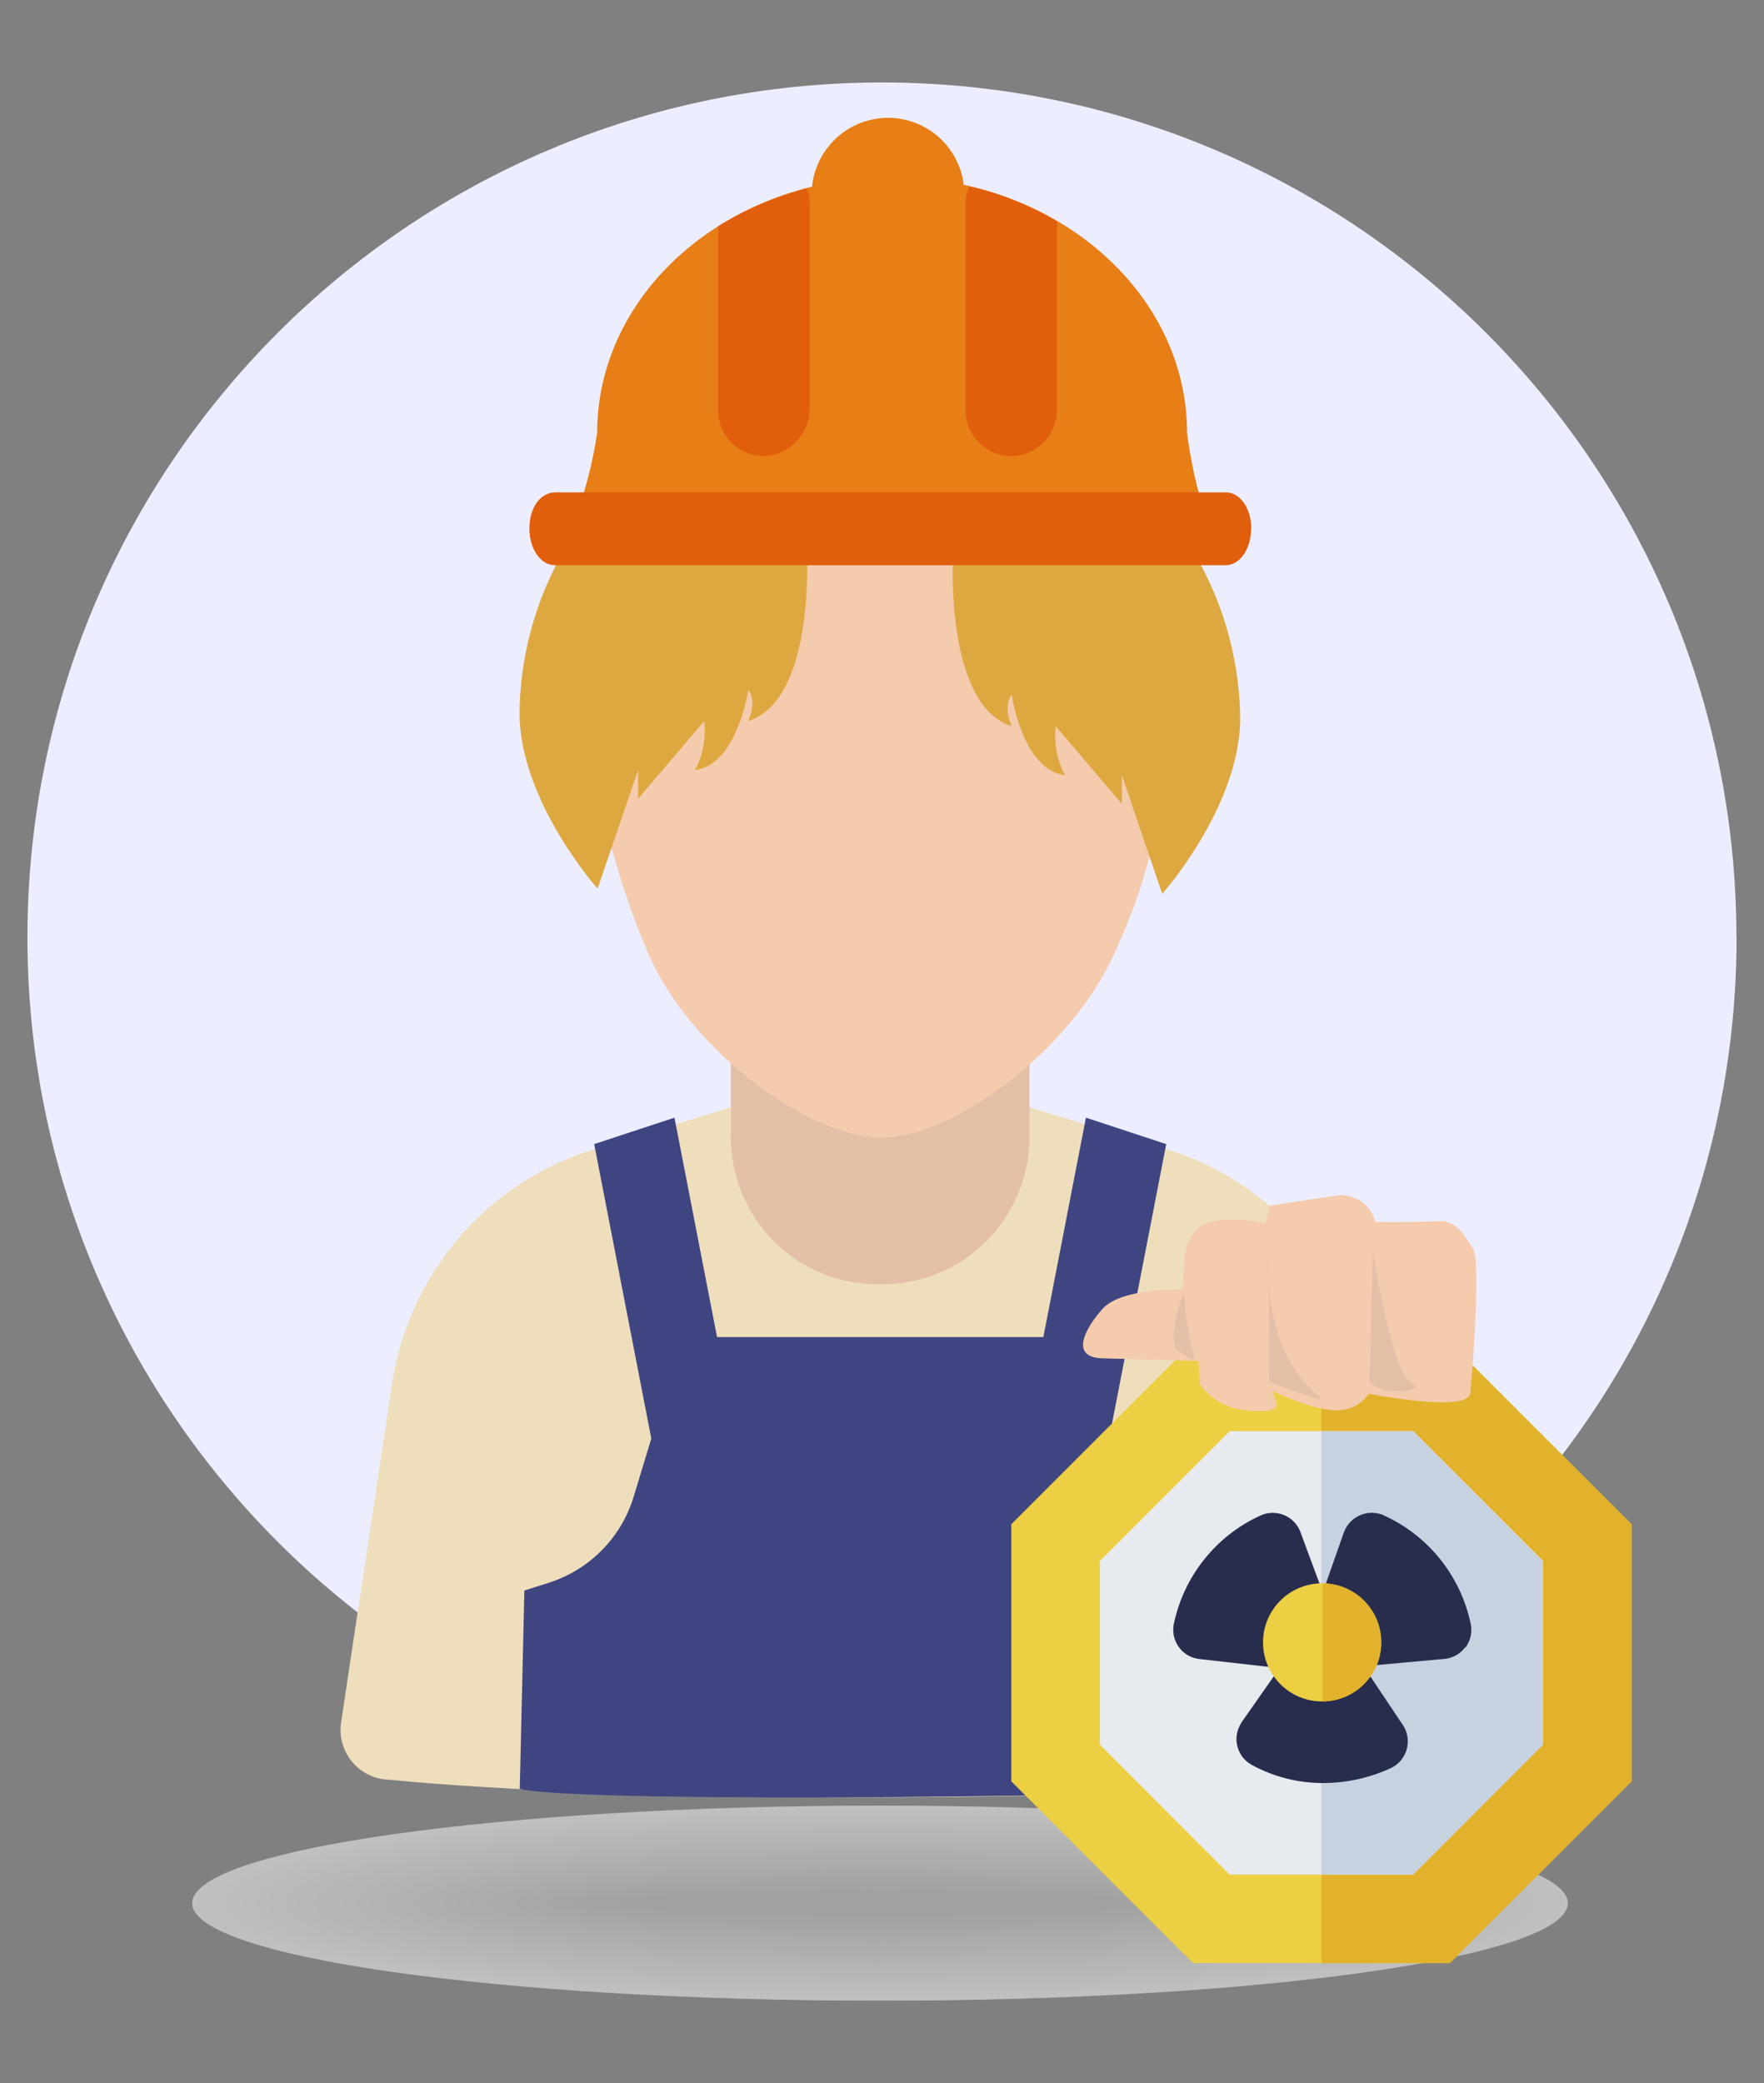 <svg xmlns="http://www.w3.org/2000/svg" xmlns:xlink="http://www.w3.org/1999/xlink" id="OBJECTS" viewBox="0 0 122.82 144.99"><rect x="0" y="0" width="122.82" height="144.99" fill="#808080" stroke="none"/><defs><style>.cls-1{fill:none;}.cls-2{clip-path:url(#clippath);}.cls-3{fill:#f3f3f3;}.cls-4{fill:#f6f6f6;}.cls-5{fill:#f7f7f7;}.cls-6{fill:#f2f2f2;}.cls-7{fill:#f9f9f9;}.cls-8{fill:#f8f8f8;}.cls-9{fill:#eee;}.cls-10{fill:#ebebeb;}.cls-11{fill:#eccf43;}.cls-12{fill:#f0f0f0;}.cls-13{fill:#eaeaea;}.cls-14,.cls-15{fill:#f5cbad;}.cls-16{fill:#e9e9e9;}.cls-17{fill:#e6e6e6;}.cls-18{fill:#eac1a5;}.cls-19{fill:#f4f4f4;}.cls-20{fill:#f5f5f5;}.cls-21{fill:#fcfcfc;}.cls-22{fill:#e7e7e7;}.cls-23{fill:#e7eaee;}.cls-24{fill:#e3e3e3;}.cls-25{fill:#e4bfa8;}.cls-26{fill:#ededed;}.cls-27{fill:#fff;}.cls-28{fill:#e8e8e8;}.cls-29{fill:#f1f1f1;}.cls-30{fill:#ececec;}.cls-31{fill:#fefefe;}.cls-32{fill:#fafafa;}.cls-33{fill:#fbfbfb;}.cls-34{fill:#e5e5e5;}.cls-35{fill:#e2e2e2;}.cls-36{fill:#eceeff;}.cls-37{fill:#efdebc;}.cls-38{fill:#efefef;}.cls-39{fill:#e4e4e4;}.cls-40{fill:#fdfdfd;}.cls-41{fill:#cecece;}.cls-42{fill:#cdcdcd;}.cls-43{fill:#d8d8d8;}.cls-44{fill:#ccc;}.cls-45{fill:#cacaca;}.cls-46{fill:#c9c9c9;}.cls-47{fill:#d0d0d0;}.cls-48{fill:#cfcfcf;}.cls-49{fill:#c7c7c7;}.cls-50{fill:#c7d2e1;}.cls-51{fill:#dedede;}.cls-52{fill:#dea841;}.cls-53{fill:#ddd;}.cls-54{fill:#cbcbcb;}.cls-55{fill:#d2d2d2;}.cls-56{fill:#d1d1d1;}.cls-57{fill:#c4c4c4;}.cls-58{fill:#d6d6d6;}.cls-59{fill:#dcdcdc;}.cls-60{fill:#dbdbdb;}.cls-61{fill:#d3d3d3;}.cls-62{fill:#dadada;}.cls-63{fill:#d4d4d4;}.cls-64{fill:#d9d9d9;}.cls-65{fill:#e0e0e0;}.cls-66{fill:#d7d7d7;}.cls-67{fill:#c5c5c5;}.cls-68{fill:#c6c6c6;}.cls-69{fill:#e1e1e1;}.cls-70{fill:#e2b22d;}.cls-71{fill:#c8c8c8;}.cls-72{fill:#d5d5d5;}.cls-73{fill:#dfdfdf;}.cls-74{fill:#3e4581;}.cls-75{fill:#282d4e;}.cls-76{clip-path:url(#clippath-1);}.cls-77{clip-path:url(#clippath-4);}.cls-78{clip-path:url(#clippath-3);}.cls-79{clip-path:url(#clippath-2);}.cls-80{clip-path:url(#clippath-7);}.cls-81{clip-path:url(#clippath-8);}.cls-82{clip-path:url(#clippath-6);}.cls-83{clip-path:url(#clippath-5);}.cls-84{clip-path:url(#clippath-9);}.cls-85{clip-path:url(#clippath-60);}.cls-86{clip-path:url(#clippath-69);}.cls-87{clip-path:url(#clippath-20);}.cls-88{clip-path:url(#clippath-21);}.cls-89{clip-path:url(#clippath-24);}.cls-90{clip-path:url(#clippath-23);}.cls-91{clip-path:url(#clippath-22);}.cls-92{clip-path:url(#clippath-25);}.cls-93{clip-path:url(#clippath-44);}.cls-94{clip-path:url(#clippath-45);}.cls-95{clip-path:url(#clippath-40);}.cls-96{clip-path:url(#clippath-42);}.cls-97{clip-path:url(#clippath-41);}.cls-98{clip-path:url(#clippath-47);}.cls-99{clip-path:url(#clippath-43);}.cls-100{clip-path:url(#clippath-46);}.cls-101{clip-path:url(#clippath-48);}.cls-102{clip-path:url(#clippath-49);}.cls-103{clip-path:url(#clippath-84);}.cls-104{clip-path:url(#clippath-88);}.cls-105{clip-path:url(#clippath-86);}.cls-106{clip-path:url(#clippath-81);}.cls-107{clip-path:url(#clippath-83);}.cls-108{clip-path:url(#clippath-85);}.cls-109{clip-path:url(#clippath-80);}.cls-110{clip-path:url(#clippath-87);}.cls-111{clip-path:url(#clippath-82);}.cls-112{clip-path:url(#clippath-98);}.cls-113{clip-path:url(#clippath-89);}.cls-114{clip-path:url(#clippath-27);}.cls-115{clip-path:url(#clippath-28);}.cls-116{clip-path:url(#clippath-26);}.cls-117{clip-path:url(#clippath-29);}.cls-118{clip-path:url(#clippath-34);}.cls-119{clip-path:url(#clippath-35);}.cls-120{clip-path:url(#clippath-36);}.cls-121{clip-path:url(#clippath-37);}.cls-122{clip-path:url(#clippath-39);}.cls-123{clip-path:url(#clippath-33);}.cls-124{clip-path:url(#clippath-32);}.cls-125{clip-path:url(#clippath-30);}.cls-126{clip-path:url(#clippath-38);}.cls-127{clip-path:url(#clippath-31);}.cls-128{clip-path:url(#clippath-95);}.cls-129{clip-path:url(#clippath-99);}.cls-130{clip-path:url(#clippath-93);}.cls-131{clip-path:url(#clippath-94);}.cls-132{clip-path:url(#clippath-91);}.cls-133{clip-path:url(#clippath-96);}.cls-134{clip-path:url(#clippath-90);}.cls-135{clip-path:url(#clippath-92);}.cls-136{clip-path:url(#clippath-97);}.cls-137{clip-path:url(#clippath-53);}.cls-138{clip-path:url(#clippath-54);}.cls-139{clip-path:url(#clippath-50);}.cls-140{clip-path:url(#clippath-51);}.cls-141{clip-path:url(#clippath-52);}.cls-142{clip-path:url(#clippath-55);}.cls-143{clip-path:url(#clippath-56);}.cls-144{clip-path:url(#clippath-57);}.cls-145{clip-path:url(#clippath-58);}.cls-146{clip-path:url(#clippath-79);}.cls-147{clip-path:url(#clippath-61);}.cls-148{clip-path:url(#clippath-64);}.cls-149{clip-path:url(#clippath-62);}.cls-150{clip-path:url(#clippath-68);}.cls-151{clip-path:url(#clippath-67);}.cls-152{clip-path:url(#clippath-73);}.cls-153{clip-path:url(#clippath-59);}.cls-154{clip-path:url(#clippath-65);}.cls-155{clip-path:url(#clippath-63);}.cls-156{clip-path:url(#clippath-66);}.cls-157{clip-path:url(#clippath-70);}.cls-158{clip-path:url(#clippath-75);}.cls-159{clip-path:url(#clippath-72);}.cls-160{clip-path:url(#clippath-78);}.cls-161{clip-path:url(#clippath-71);}.cls-162{clip-path:url(#clippath-77);}.cls-163{clip-path:url(#clippath-74);}.cls-164{clip-path:url(#clippath-76);}.cls-165{clip-path:url(#clippath-14);}.cls-166{clip-path:url(#clippath-13);}.cls-167{clip-path:url(#clippath-12);}.cls-168{clip-path:url(#clippath-10);}.cls-169{clip-path:url(#clippath-15);}.cls-170{clip-path:url(#clippath-17);}.cls-171{clip-path:url(#clippath-16);}.cls-172{clip-path:url(#clippath-19);}.cls-173{clip-path:url(#clippath-11);}.cls-174{clip-path:url(#clippath-18);}.cls-175{opacity:.5;}.cls-176{fill:#e05e0c;}.cls-176,.cls-15,.cls-177{fill-rule:evenodd;}.cls-177{fill:#e77e16;}.cls-178{clip-path:url(#clippath-100);}.cls-179{clip-path:url(#clippath-102);}.cls-180{clip-path:url(#clippath-103);}.cls-181{clip-path:url(#clippath-104);}.cls-182{clip-path:url(#clippath-101);}</style><clipPath id="clippath"><rect class="cls-1" x="1.9" y="5.74" width="119.01" height="133.51"></rect></clipPath><clipPath id="clippath-1"><rect class="cls-1" x="1.9" y="5.74" width="119.01" height="133.51"></rect></clipPath><clipPath id="clippath-2"><rect class="cls-1" x="13.38" y="125.68" width="95.78" height="13.57"></rect></clipPath><clipPath id="clippath-3"><rect class="cls-1" x="13.38" y="125.68" width="95.78" height="13.57"></rect></clipPath><clipPath id="clippath-4"><rect class="cls-1" x="13.67" y="125.73" width="95.2" height="13.46"></rect></clipPath><clipPath id="clippath-5"><rect class="cls-1" x="13.96" y="125.79" width="94.61" height="13.35"></rect></clipPath><clipPath id="clippath-6"><rect class="cls-1" x="14.26" y="125.85" width="94.03" height="13.23"></rect></clipPath><clipPath id="clippath-7"><rect class="cls-1" x="14.55" y="125.91" width="93.44" height="13.11"></rect></clipPath><clipPath id="clippath-8"><rect class="cls-1" x="14.84" y="125.96" width="92.86" height="13"></rect></clipPath><clipPath id="clippath-9"><rect class="cls-1" x="15.13" y="126.02" width="92.27" height="12.88"></rect></clipPath><clipPath id="clippath-10"><rect class="cls-1" x="15.43" y="126.08" width="91.69" height="12.77"></rect></clipPath><clipPath id="clippath-11"><rect class="cls-1" x="15.72" y="126.14" width="91.1" height="12.65"></rect></clipPath><clipPath id="clippath-12"><rect class="cls-1" x="16.01" y="126.19" width="90.52" height="12.54"></rect></clipPath><clipPath id="clippath-13"><rect class="cls-1" x="16.3" y="126.25" width="89.93" height="12.42"></rect></clipPath><clipPath id="clippath-14"><rect class="cls-1" x="16.6" y="126.31" width="89.35" height="12.31"></rect></clipPath><clipPath id="clippath-15"><rect class="cls-1" x="16.89" y="126.37" width="88.76" height="12.19"></rect></clipPath><clipPath id="clippath-16"><rect class="cls-1" x="17.18" y="126.42" width="88.18" height="12.08"></rect></clipPath><clipPath id="clippath-17"><rect class="cls-1" x="17.47" y="126.48" width="87.59" height="11.96"></rect></clipPath><clipPath id="clippath-18"><rect class="cls-1" x="17.77" y="126.54" width="87.01" height="11.85"></rect></clipPath><clipPath id="clippath-19"><rect class="cls-1" x="18.06" y="126.6" width="86.42" height="11.73"></rect></clipPath><clipPath id="clippath-20"><rect class="cls-1" x="18.35" y="126.65" width="85.84" height="11.62"></rect></clipPath><clipPath id="clippath-21"><rect class="cls-1" x="18.64" y="126.71" width="85.25" height="11.5"></rect></clipPath><clipPath id="clippath-22"><rect class="cls-1" x="18.94" y="126.77" width="84.67" height="11.39"></rect></clipPath><clipPath id="clippath-23"><rect class="cls-1" x="19.23" y="126.83" width="84.08" height="11.27"></rect></clipPath><clipPath id="clippath-24"><rect class="cls-1" x="19.52" y="126.88" width="83.5" height="11.16"></rect></clipPath><clipPath id="clippath-25"><rect class="cls-1" x="19.81" y="126.94" width="82.91" height="11.04"></rect></clipPath><clipPath id="clippath-26"><rect class="cls-1" x="20.11" y="127" width="82.33" height="10.93"></rect></clipPath><clipPath id="clippath-27"><rect class="cls-1" x="20.4" y="127.06" width="81.74" height="10.81"></rect></clipPath><clipPath id="clippath-28"><rect class="cls-1" x="20.69" y="127.11" width="81.15" height="10.7"></rect></clipPath><clipPath id="clippath-29"><rect class="cls-1" x="20.98" y="127.17" width="80.57" height="10.58"></rect></clipPath><clipPath id="clippath-30"><rect class="cls-1" x="21.28" y="127.23" width="79.99" height="10.47"></rect></clipPath><clipPath id="clippath-31"><rect class="cls-1" x="21.57" y="127.29" width="79.4" height="10.35"></rect></clipPath><clipPath id="clippath-32"><rect class="cls-1" x="21.86" y="127.34" width="78.81" height="10.24"></rect></clipPath><clipPath id="clippath-33"><rect class="cls-1" x="22.15" y="127.4" width="78.23" height="10.12"></rect></clipPath><clipPath id="clippath-34"><rect class="cls-1" x="22.45" y="127.46" width="77.64" height="10.01"></rect></clipPath><clipPath id="clippath-35"><rect class="cls-1" x="22.74" y="127.52" width="77.06" height="9.89"></rect></clipPath><clipPath id="clippath-36"><rect class="cls-1" x="23.03" y="127.57" width="76.47" height="9.78"></rect></clipPath><clipPath id="clippath-37"><rect class="cls-1" x="23.32" y="127.63" width="75.89" height="9.66"></rect></clipPath><clipPath id="clippath-38"><rect class="cls-1" x="23.62" y="127.69" width="75.3" height="9.55"></rect></clipPath><clipPath id="clippath-39"><rect class="cls-1" x="23.91" y="127.75" width="74.72" height="9.43"></rect></clipPath><clipPath id="clippath-40"><rect class="cls-1" x="24.2" y="127.8" width="74.13" height="9.32"></rect></clipPath><clipPath id="clippath-41"><rect class="cls-1" x="24.5" y="127.86" width="73.55" height="9.2"></rect></clipPath><clipPath id="clippath-42"><rect class="cls-1" x="24.79" y="127.92" width="72.96" height="9.09"></rect></clipPath><clipPath id="clippath-43"><rect class="cls-1" x="25.08" y="127.98" width="72.38" height="8.97"></rect></clipPath><clipPath id="clippath-44"><rect class="cls-1" x="25.37" y="128.04" width="71.79" height="8.85"></rect></clipPath><clipPath id="clippath-45"><rect class="cls-1" x="25.67" y="128.09" width="71.21" height="8.74"></rect></clipPath><clipPath id="clippath-46"><rect class="cls-1" x="25.96" y="128.15" width="70.62" height="8.62"></rect></clipPath><clipPath id="clippath-47"><rect class="cls-1" x="26.25" y="128.21" width="70.04" height="8.51"></rect></clipPath><clipPath id="clippath-48"><rect class="cls-1" x="26.54" y="128.27" width="69.45" height="8.4"></rect></clipPath><clipPath id="clippath-49"><rect class="cls-1" x="26.84" y="128.32" width="68.87" height="8.28"></rect></clipPath><clipPath id="clippath-50"><rect class="cls-1" x="27.13" y="128.38" width="68.28" height="8.16"></rect></clipPath><clipPath id="clippath-51"><rect class="cls-1" x="27.42" y="128.44" width="67.7" height="8.05"></rect></clipPath><clipPath id="clippath-52"><rect class="cls-1" x="27.71" y="128.5" width="67.11" height="7.93"></rect></clipPath><clipPath id="clippath-53"><rect class="cls-1" x="28.01" y="128.55" width="66.53" height="7.82"></rect></clipPath><clipPath id="clippath-54"><rect class="cls-1" x="28.3" y="128.61" width="65.94" height="7.7"></rect></clipPath><clipPath id="clippath-55"><rect class="cls-1" x="28.59" y="128.67" width="65.36" height="7.59"></rect></clipPath><clipPath id="clippath-56"><rect class="cls-1" x="28.88" y="128.73" width="64.77" height="7.47"></rect></clipPath><clipPath id="clippath-57"><rect class="cls-1" x="29.18" y="128.78" width="64.19" height="7.36"></rect></clipPath><clipPath id="clippath-58"><rect class="cls-1" x="29.47" y="128.84" width="63.6" height="7.24"></rect></clipPath><clipPath id="clippath-59"><rect class="cls-1" x="29.76" y="128.9" width="63.02" height="7.13"></rect></clipPath><clipPath id="clippath-60"><rect class="cls-1" x="30.05" y="128.96" width="62.43" height="7.01"></rect></clipPath><clipPath id="clippath-61"><rect class="cls-1" x="30.35" y="129.01" width="61.85" height="6.9"></rect></clipPath><clipPath id="clippath-62"><rect class="cls-1" x="30.64" y="129.07" width="61.26" height="6.78"></rect></clipPath><clipPath id="clippath-63"><rect class="cls-1" x="30.93" y="129.13" width="60.67" height="6.67"></rect></clipPath><clipPath id="clippath-64"><rect class="cls-1" x="31.22" y="129.19" width="60.09" height="6.55"></rect></clipPath><clipPath id="clippath-65"><rect class="cls-1" x="31.52" y="129.24" width="59.5" height="6.44"></rect></clipPath><clipPath id="clippath-66"><rect class="cls-1" x="31.81" y="129.3" width="58.92" height="6.32"></rect></clipPath><clipPath id="clippath-67"><rect class="cls-1" x="32.1" y="129.36" width="58.33" height="6.21"></rect></clipPath><clipPath id="clippath-68"><rect class="cls-1" x="32.39" y="129.42" width="57.75" height="6.09"></rect></clipPath><clipPath id="clippath-69"><rect class="cls-1" x="32.69" y="129.47" width="57.16" height="5.98"></rect></clipPath><clipPath id="clippath-70"><rect class="cls-1" x="32.98" y="129.53" width="56.58" height="5.86"></rect></clipPath><clipPath id="clippath-71"><rect class="cls-1" x="33.27" y="129.59" width="55.99" height="5.75"></rect></clipPath><clipPath id="clippath-72"><rect class="cls-1" x="33.57" y="129.65" width="55.41" height="5.63"></rect></clipPath><clipPath id="clippath-73"><rect class="cls-1" x="33.86" y="129.7" width="54.82" height="5.52"></rect></clipPath><clipPath id="clippath-74"><rect class="cls-1" x="34.15" y="129.76" width="54.24" height="5.4"></rect></clipPath><clipPath id="clippath-75"><rect class="cls-1" x="34.44" y="129.82" width="53.65" height="5.29"></rect></clipPath><clipPath id="clippath-76"><rect class="cls-1" x="34.74" y="129.88" width="53.07" height="5.17"></rect></clipPath><clipPath id="clippath-77"><rect class="cls-1" x="35.03" y="129.93" width="52.48" height="5.06"></rect></clipPath><clipPath id="clippath-78"><rect class="cls-1" x="35.32" y="129.99" width="51.9" height="4.94"></rect></clipPath><clipPath id="clippath-79"><rect class="cls-1" x="35.61" y="130.05" width="51.31" height="4.83"></rect></clipPath><clipPath id="clippath-80"><rect class="cls-1" x="35.91" y="130.11" width="50.73" height="4.71"></rect></clipPath><clipPath id="clippath-81"><rect class="cls-1" x="36.2" y="130.16" width="50.14" height="4.6"></rect></clipPath><clipPath id="clippath-82"><rect class="cls-1" x="36.49" y="130.22" width="49.56" height="4.48"></rect></clipPath><clipPath id="clippath-83"><rect class="cls-1" x="36.78" y="130.28" width="48.97" height="4.37"></rect></clipPath><clipPath id="clippath-84"><rect class="cls-1" x="37.08" y="130.34" width="48.39" height="4.25"></rect></clipPath><clipPath id="clippath-85"><rect class="cls-1" x="37.37" y="130.39" width="47.8" height="4.14"></rect></clipPath><clipPath id="clippath-86"><rect class="cls-1" x="37.66" y="130.45" width="47.22" height="4.02"></rect></clipPath><clipPath id="clippath-87"><rect class="cls-1" x="37.95" y="130.51" width="46.63" height="3.9"></rect></clipPath><clipPath id="clippath-88"><rect class="cls-1" x="38.25" y="130.57" width="46.05" height="3.79"></rect></clipPath><clipPath id="clippath-89"><rect class="cls-1" x="38.54" y="130.63" width="45.46" height="3.67"></rect></clipPath><clipPath id="clippath-90"><rect class="cls-1" x="38.83" y="130.68" width="44.88" height="3.56"></rect></clipPath><clipPath id="clippath-91"><rect class="cls-1" x="39.12" y="130.74" width="44.29" height="3.44"></rect></clipPath><clipPath id="clippath-92"><rect class="cls-1" x="39.42" y="130.8" width="43.71" height="3.33"></rect></clipPath><clipPath id="clippath-93"><rect class="cls-1" x="39.71" y="130.86" width="43.12" height="3.21"></rect></clipPath><clipPath id="clippath-94"><rect class="cls-1" x="40" y="130.91" width="42.53" height="3.1"></rect></clipPath><clipPath id="clippath-95"><rect class="cls-1" x="40.29" y="130.97" width="41.95" height="2.98"></rect></clipPath><clipPath id="clippath-96"><rect class="cls-1" x="40.59" y="131.03" width="41.36" height="2.87"></rect></clipPath><clipPath id="clippath-97"><rect class="cls-1" x="40.88" y="131.09" width="40.78" height="2.75"></rect></clipPath><clipPath id="clippath-98"><rect class="cls-1" x="41.17" y="131.14" width="40.19" height="2.64"></rect></clipPath><clipPath id="clippath-99"><rect class="cls-1" x="41.46" y="131.2" width="39.61" height="2.52"></rect></clipPath><clipPath id="clippath-100"><rect class="cls-1" x="41.76" y="131.26" width="39.02" height="2.41"></rect></clipPath><clipPath id="clippath-101"><rect class="cls-1" x="42.05" y="131.32" width="38.44" height="2.29"></rect></clipPath><clipPath id="clippath-102"><rect class="cls-1" x="42.34" y="131.37" width="37.85" height="2.18"></rect></clipPath><clipPath id="clippath-103"><rect class="cls-1" x="42.63" y="131.43" width="37.27" height="2.06"></rect></clipPath><clipPath id="clippath-104"><rect class="cls-1" x="42.93" y="131.49" width="36.68" height="1.95"></rect></clipPath></defs><g id="Group_1927"><g class="cls-2"><g id="Group_1926"><g id="Group_1925"><g class="cls-76"><g id="Group_1924"><path id="Path_788" class="cls-36" d="m120.91,65.24c0,32.86-26.64,59.5-59.5,59.5S1.91,98.1,1.91,65.24c0-32.86,26.63-59.49,59.49-59.5,32.86,0,59.5,26.64,59.5,59.5"></path><path id="Path_789" class="cls-37" d="m97.97,114.2l-1.56-10.36-.02-.15-1.12-7.43c-1.17-7.66-6.62-13.99-14.03-16.27l-7.69-2.35-1.87-.57v2.11c-.02,5.63-4.58,10.19-10.21,10.21h-.38c-5.63-.02-10.19-4.58-10.21-10.21v-2.11l-2.31.71-7.24,2.22c-7.41,2.29-12.85,8.61-14.03,16.27l-1.12,7.43v.07s-1.58,10.44-1.58,10.44l-.85,5.66c-.29,1.9,1.01,3.67,2.91,3.96.06,0,.12.02.18.02,16.95,1.64,49.85,1.68,68.69,0,1.91-.17,3.32-1.86,3.15-3.78,0-.04,0-.07-.01-.11l-.69-5.75Z"></path><path id="Path_790" class="cls-25" d="m51.52,82.69c1.47,4.02,5.29,6.7,9.57,6.7h.38c5.63-.02,10.19-4.58,10.21-10.21v-16.02l-10.4,3.77-10.4-3.77v16.03c0,1.2.22,2.39.63,3.51"></path><path id="Path_791" class="cls-74" d="m86.07,110.7l-1.7-.54c-2.84-.9-5.05-3.14-5.91-5.99l-3.37-11.11h-27.6l-3.37,11.11c-.86,2.85-3.08,5.09-5.91,5.99l-1.7.54-.32,13.8c4,1.08,48.16.47,50.18-.04l-.29-13.77Z"></path><path id="Path_792" class="cls-74" d="m49.34,105.38h0c-1.58.31-3.12-.73-3.42-2.31h0l-4.55-23.44,5.59-1.84,4.69,24.16c.31,1.58-.73,3.12-2.31,3.42h0"></path><path id="Path_793" class="cls-74" d="m73.23,105.38h0c1.58.31,3.12-.73,3.42-2.31h0s4.55-23.44,4.55-23.44l-5.59-1.84-4.69,24.16c-.31,1.58.73,3.12,2.31,3.42"></path><path id="Path_794" class="cls-18" d="m61.28,22.51h0c-10.59,0-19.18,8.59-19.18,19.18v.96c0,1.47.17,2.93.5,4.37l2.79,11.92c.82,3.52,2.99,6.57,6.04,8.51l2.11,1.34c4.72,2.99,10.74,2.99,15.46,0l2.11-1.34c3.05-1.94,5.22-4.99,6.04-8.51l2.79-11.92c.33-1.43.5-2.9.5-4.37v-.96c0-10.59-8.58-19.17-19.17-19.18"></path><path id="Path_795" class="cls-15" d="m85.11,44.17c-.71-1.79-1.89-.88-2.84.3.27-13.92-7.1-20.95-7.1-20.95h-27.57s-7.37,7.03-7.13,20.85c-.95-1.15-2.1-1.96-2.77-.2-1.25,3.21,1.69,7.64,1.12,12.13-.37,3.04,2.03,2.74,3.55,1.89.71,2.8,1.63,5.53,2.77,8.18,2.87,6.69,11.15,12.81,16.22,12.81s13.25-6.15,16.22-12.81c1.24-2.63,2.18-5.38,2.81-8.22,1.52.88,3.99,1.22,3.62-1.86-.57-4.5,2.37-8.92,1.12-12.13"></path><path id="Path_796" class="cls-177" d="m84.07,36.5c-.03-.14-.07-.3-.1-.51-.63-1.91-1.07-3.88-1.32-5.88,0-9.8-9.19-17.78-20.55-17.78s-20.52,7.98-20.52,17.78c-.32,2.19-.89,4.33-1.69,6.39h44.17Z"></path><path id="Path_797" class="cls-177" d="m61.8,18.82c2.93.02,5.32-2.34,5.34-5.28.02-2.93-2.34-5.32-5.28-5.34-.22,0-.44.01-.66.04-2.91.35-4.99,2.99-4.65,5.9.32,2.66,2.56,4.67,5.24,4.68"></path><path id="Path_798" class="cls-176" d="m50,15.75c1.92-1.18,4-2.07,6.18-2.63.14.38.21.78.2,1.18v14.13c-.01,1.68-1.27,3.09-2.94,3.3-1.75.14-3.29-1.16-3.43-2.91,0-.08-.01-.17-.01-.25v-12.81Z"></path><path id="Path_799" class="cls-176" d="m67.51,12.98c2.14.49,4.19,1.31,6.08,2.43v13.03c.03,1.54-1.03,2.89-2.53,3.23-1.72.36-3.4-.75-3.76-2.47-.04-.21-.07-.43-.07-.65v-14.26c-.02-.45.07-.91.27-1.32"></path><path id="Path_800" class="cls-52" d="m66.35,39.06s-.51,10.04,4.09,11.48c-.64-1.47,0-2.17,0-2.17,0,0,.77,5.24,3.71,5.58-.56-1.04-.78-2.23-.64-3.4l4.6,5.4v-2l2.81,8.26s5.37-6.01,5.43-12.14c-.03-3.85-1.02-7.64-2.88-11.01h-17.13Z"></path><path id="Path_801" class="cls-52" d="m56.19,38.7s.51,10.04-4.09,11.48c.64-1.47,0-2.17,0-2.17,0,0-.77,5.24-3.71,5.58.56-1.04.78-2.23.64-3.4l-4.6,5.4v-2l-2.82,8.26s-5.37-6.01-5.44-12.14c.03-3.85,1.02-7.64,2.88-11.01h17.13Z"></path><path id="Path_802" class="cls-176" d="m87.11,36.77c0,1.45-.78,2.57-1.79,2.57h-46.67c-1.01,0-1.79-1.12-1.79-2.57s.78-2.5,1.79-2.5h46.71c.98,0,1.76,1.12,1.76,2.5"></path><g id="Group_1923" class="cls-175"><g id="Group_1922"><g class="cls-79"><g id="Group_1921"><g id="Group_1617"><g id="Group_1616"><g class="cls-78"><g id="Group_1615"><path id="Path_803" class="cls-27" d="m109.16,132.46c0,3.75-21.44,6.79-47.89,6.79s-47.89-3.04-47.89-6.79,21.44-6.79,47.89-6.79,47.89,3.04,47.89,6.79"></path></g></g></g></g><g id="Group_1620"><g id="Group_1619"><g class="cls-77"><g id="Group_1618"><path id="Path_804" class="cls-31" d="m108.87,132.46c0,3.72-21.31,6.73-47.6,6.73s-47.6-3.01-47.6-6.73,21.31-6.73,47.6-6.73,47.6,3.01,47.6,6.73"></path></g></g></g></g><g id="Group_1623"><g id="Group_1622"><g class="cls-83"><g id="Group_1621"><path id="Path_805" class="cls-31" d="m108.58,132.46c0,3.68-21.18,6.67-47.31,6.67s-47.31-2.99-47.31-6.67,21.18-6.67,47.31-6.67,47.31,2.99,47.31,6.67"></path></g></g></g></g><g id="Group_1626"><g id="Group_1625"><g class="cls-82"><g id="Group_1624"><path id="Path_806" class="cls-40" d="m108.28,132.46c0,3.65-21.05,6.61-47.01,6.61s-47.01-2.96-47.01-6.61,21.05-6.62,47.01-6.62,47.01,2.96,47.01,6.62"></path></g></g></g></g><g id="Group_1629"><g id="Group_1628"><g class="cls-80"><g id="Group_1627"><path id="Path_807" class="cls-40" d="m107.99,132.46c0,3.62-20.92,6.56-46.72,6.56s-46.72-2.94-46.72-6.56,20.92-6.56,46.72-6.56,46.72,2.94,46.72,6.56"></path></g></g></g></g><g id="Group_1632"><g id="Group_1631"><g class="cls-81"><g id="Group_1630"><path id="Path_808" class="cls-21" d="m107.7,132.46c0,3.59-20.79,6.5-46.43,6.5s-46.43-2.91-46.43-6.5,20.79-6.5,46.43-6.5,46.43,2.91,46.43,6.5"></path></g></g></g></g><g id="Group_1635"><g id="Group_1634"><g class="cls-84"><g id="Group_1633"><path id="Path_809" class="cls-33" d="m107.41,132.46c0,3.56-20.66,6.44-46.14,6.44s-46.14-2.88-46.14-6.44,20.66-6.44,46.14-6.44,46.14,2.88,46.14,6.44"></path></g></g></g></g><g id="Group_1638"><g id="Group_1637"><g class="cls-168"><g id="Group_1636"><path id="Path_810" class="cls-33" d="m107.11,132.46c0,3.52-20.53,6.38-45.85,6.38s-45.84-2.86-45.84-6.38,20.53-6.38,45.84-6.38,45.85,2.86,45.85,6.38"></path></g></g></g></g><g id="Group_1641"><g id="Group_1640"><g class="cls-173"><g id="Group_1639"><path id="Path_811" class="cls-32" d="m106.82,132.46c0,3.49-20.4,6.33-45.55,6.33s-45.55-2.83-45.55-6.33,20.4-6.33,45.55-6.33,45.55,2.83,45.55,6.33"></path></g></g></g></g><g id="Group_1644"><g id="Group_1643"><g class="cls-167"><g id="Group_1642"><path id="Path_812" class="cls-32" d="m106.53,132.46c0,3.46-20.26,6.27-45.26,6.27s-45.26-2.81-45.26-6.27,20.26-6.27,45.26-6.27,45.26,2.81,45.26,6.27"></path></g></g></g></g><g id="Group_1647"><g id="Group_1646"><g class="cls-166"><g id="Group_1645"><path id="Path_813" class="cls-7" d="m106.24,132.46c0,3.43-20.13,6.21-44.97,6.21s-44.96-2.78-44.96-6.21,20.13-6.21,44.97-6.21,44.96,2.78,44.96,6.21"></path></g></g></g></g><g id="Group_1650"><g id="Group_1649"><g class="cls-165"><g id="Group_1648"><path id="Path_814" class="cls-7" d="m105.94,132.46c0,3.4-20,6.15-44.67,6.15s-44.67-2.76-44.67-6.15,20-6.15,44.67-6.15,44.67,2.76,44.67,6.15"></path></g></g></g></g><g id="Group_1653"><g id="Group_1652"><g class="cls-169"><g id="Group_1651"><path id="Path_815" class="cls-8" d="m105.65,132.46c0,3.37-19.87,6.1-44.38,6.1s-44.38-2.73-44.38-6.1,19.87-6.1,44.38-6.1,44.38,2.73,44.38,6.1"></path></g></g></g></g><g id="Group_1656"><g id="Group_1655"><g class="cls-171"><g id="Group_1654"><path id="Path_816" class="cls-5" d="m105.36,132.46c0,3.34-19.74,6.04-44.09,6.04s-44.09-2.7-44.09-6.04,19.74-6.04,44.09-6.04,44.09,2.7,44.09,6.04"></path></g></g></g></g><g id="Group_1659"><g id="Group_1658"><g class="cls-170"><g id="Group_1657"><path id="Path_817" class="cls-5" d="m105.07,132.46c0,3.3-19.61,5.98-43.8,5.98s-43.79-2.68-43.79-5.98,19.61-5.98,43.79-5.98,43.8,2.68,43.8,5.98"></path></g></g></g></g><g id="Group_1662"><g id="Group_1661"><g class="cls-174"><g id="Group_1660"><path id="Path_818" class="cls-4" d="m104.77,132.46c0,3.27-19.48,5.92-43.5,5.92s-43.5-2.65-43.5-5.92,19.48-5.92,43.5-5.92,43.5,2.65,43.5,5.92"></path></g></g></g></g><g id="Group_1665"><g id="Group_1664"><g class="cls-172"><g id="Group_1663"><path id="Path_819" class="cls-4" d="m104.48,132.46c0,3.24-19.35,5.87-43.21,5.87s-43.21-2.63-43.21-5.87,19.35-5.87,43.21-5.87,43.21,2.63,43.21,5.87"></path></g></g></g></g><g id="Group_1668"><g id="Group_1667"><g class="cls-87"><g id="Group_1666"><path id="Path_820" class="cls-20" d="m104.19,132.46c0,3.21-19.22,5.81-42.92,5.81s-42.92-2.6-42.92-5.81,19.22-5.81,42.92-5.81,42.92,2.6,42.92,5.81"></path></g></g></g></g><g id="Group_1671"><g id="Group_1670"><g class="cls-88"><g id="Group_1669"><path id="Path_821" class="cls-19" d="m103.89,132.46c0,3.18-19.09,5.75-42.63,5.75s-42.62-2.57-42.62-5.75,19.08-5.75,42.62-5.75,42.63,2.58,42.63,5.75"></path></g></g></g></g><g id="Group_1674"><g id="Group_1673"><g class="cls-91"><g id="Group_1672"><path id="Path_822" class="cls-19" d="m103.6,132.46c0,3.14-18.96,5.69-42.33,5.69s-42.33-2.55-42.33-5.69,18.95-5.69,42.33-5.69,42.33,2.55,42.33,5.69"></path></g></g></g></g><g id="Group_1677"><g id="Group_1676"><g class="cls-90"><g id="Group_1675"><path id="Path_823" class="cls-3" d="m103.31,132.46c0,3.11-18.82,5.64-42.04,5.64s-42.04-2.52-42.04-5.64,18.82-5.64,42.04-5.64,42.04,2.52,42.04,5.64"></path></g></g></g></g><g id="Group_1680"><g id="Group_1679"><g class="cls-89"><g id="Group_1678"><path id="Path_824" class="cls-3" d="m103.02,132.46c0,3.08-18.69,5.58-41.75,5.58s-41.75-2.5-41.75-5.58,18.69-5.58,41.75-5.58,41.75,2.5,41.75,5.58"></path></g></g></g></g><g id="Group_1683"><g id="Group_1682"><g class="cls-92"><g id="Group_1681"><path id="Path_825" class="cls-6" d="m102.73,132.46c0,3.05-18.56,5.52-41.46,5.52s-41.46-2.47-41.46-5.52,18.56-5.52,41.46-5.52,41.46,2.47,41.46,5.52"></path></g></g></g></g><g id="Group_1686"><g id="Group_1685"><g class="cls-116"><g id="Group_1684"><path id="Path_826" class="cls-6" d="m102.43,132.46c0,3.02-18.43,5.46-41.16,5.46s-41.16-2.45-41.16-5.46,18.43-5.46,41.16-5.46,41.16,2.45,41.16,5.46"></path></g></g></g></g><g id="Group_1689"><g id="Group_1688"><g class="cls-114"><g id="Group_1687"><path id="Path_827" class="cls-29" d="m102.14,132.46c0,2.99-18.3,5.41-40.87,5.41s-40.87-2.42-40.87-5.41,18.3-5.41,40.87-5.41,40.87,2.42,40.87,5.41"></path></g></g></g></g><g id="Group_1692"><g id="Group_1691"><g class="cls-115"><g id="Group_1690"><path id="Path_828" class="cls-12" d="m101.85,132.46c0,2.95-18.17,5.35-40.58,5.35s-40.58-2.4-40.58-5.35,18.17-5.35,40.58-5.35,40.58,2.4,40.58,5.35"></path></g></g></g></g><g id="Group_1695"><g id="Group_1694"><g class="cls-117"><g id="Group_1693"><path id="Path_829" class="cls-12" d="m101.56,132.46c0,2.92-18.04,5.29-40.29,5.29s-40.28-2.37-40.28-5.29,18.04-5.29,40.28-5.29,40.29,2.37,40.29,5.29"></path></g></g></g></g><g id="Group_1698"><g id="Group_1697"><g class="cls-125"><g id="Group_1696"><path id="Path_830" class="cls-38" d="m101.26,132.46c0,2.89-17.91,5.23-39.99,5.23s-39.99-2.34-39.99-5.23,17.91-5.23,39.99-5.23,39.99,2.34,39.99,5.23"></path></g></g></g></g><g id="Group_1701"><g id="Group_1700"><g class="cls-127"><g id="Group_1699"><path id="Path_831" class="cls-38" d="m100.97,132.46c0,2.86-17.78,5.18-39.7,5.18s-39.7-2.32-39.7-5.18,17.78-5.18,39.7-5.18,39.7,2.32,39.7,5.18"></path></g></g></g></g><g id="Group_1704"><g id="Group_1703"><g class="cls-124"><g id="Group_1702"><path id="Path_832" class="cls-9" d="m100.68,132.46c0,2.83-17.65,5.12-39.41,5.12s-39.41-2.29-39.41-5.12,17.64-5.12,39.41-5.12,39.41,2.29,39.41,5.12"></path></g></g></g></g><g id="Group_1707"><g id="Group_1706"><g class="cls-123"><g id="Group_1705"><path id="Path_833" class="cls-26" d="m100.38,132.46c0,2.79-17.51,5.06-39.11,5.06s-39.11-2.26-39.11-5.06,17.51-5.06,39.11-5.06,39.12,2.27,39.12,5.06"></path></g></g></g></g><g id="Group_1710"><g id="Group_1709"><g class="cls-118"><g id="Group_1708"><path id="Path_834" class="cls-26" d="m100.09,132.46c0,2.76-17.38,5-38.82,5s-38.82-2.24-38.82-5,17.38-5,38.82-5,38.82,2.24,38.82,5"></path></g></g></g></g><g id="Group_1713"><g id="Group_1712"><g class="cls-119"><g id="Group_1711"><path id="Path_835" class="cls-30" d="m99.8,132.46c0,2.73-17.25,4.95-38.53,4.95s-38.53-2.21-38.53-4.95,17.25-4.95,38.53-4.95,38.53,2.21,38.53,4.95"></path></g></g></g></g><g id="Group_1716"><g id="Group_1715"><g class="cls-120"><g id="Group_1714"><path id="Path_836" class="cls-30" d="m99.51,132.46c0,2.7-17.12,4.89-38.24,4.89s-38.24-2.19-38.24-4.89,17.12-4.89,38.24-4.89,38.24,2.19,38.24,4.89"></path></g></g></g></g><g id="Group_1719"><g id="Group_1718"><g class="cls-121"><g id="Group_1717"><path id="Path_837" class="cls-10" d="m99.21,132.46c0,2.67-16.99,4.83-37.94,4.83s-37.94-2.17-37.94-4.83,16.99-4.83,37.94-4.83,37.94,2.16,37.94,4.83"></path></g></g></g></g><g id="Group_1722"><g id="Group_1721"><g class="cls-126"><g id="Group_1720"><path id="Path_838" class="cls-10" d="m98.92,132.46c0,2.63-16.86,4.77-37.65,4.77s-37.65-2.13-37.65-4.77,16.86-4.77,37.65-4.77,37.65,2.14,37.65,4.77"></path></g></g></g></g><g id="Group_1725"><g id="Group_1724"><g class="cls-122"><g id="Group_1723"><path id="Path_839" class="cls-13" d="m98.63,132.46c0,2.6-16.73,4.71-37.36,4.71s-37.36-2.11-37.36-4.71,16.73-4.72,37.36-4.72,37.36,2.11,37.36,4.72"></path></g></g></g></g><g id="Group_1728"><g id="Group_1727"><g class="cls-95"><g id="Group_1726"><path id="Path_840" class="cls-16" d="m98.34,132.46c0,2.57-16.6,4.66-37.07,4.66s-37.07-2.09-37.07-4.66,16.6-4.66,37.07-4.66,37.07,2.09,37.07,4.66"></path></g></g></g></g><g id="Group_1731"><g id="Group_1730"><g class="cls-97"><g id="Group_1729"><path id="Path_841" class="cls-16" d="m98.04,132.46c0,2.54-16.47,4.6-36.78,4.6s-36.77-2.06-36.77-4.6,16.47-4.6,36.77-4.6,36.78,2.06,36.78,4.6"></path></g></g></g></g><g id="Group_1734"><g id="Group_1733"><g class="cls-96"><g id="Group_1732"><path id="Path_842" class="cls-28" d="m97.75,132.46c0,2.51-16.34,4.54-36.48,4.54s-36.48-2.03-36.48-4.54,16.33-4.54,36.48-4.54,36.48,2.03,36.48,4.54"></path></g></g></g></g><g id="Group_1737"><g id="Group_1736"><g class="cls-99"><g id="Group_1735"><path id="Path_843" class="cls-28" d="m97.46,132.46c0,2.48-16.2,4.49-36.19,4.49s-36.19-2.01-36.19-4.49,16.2-4.49,36.19-4.49,36.19,2.01,36.19,4.49"></path></g></g></g></g><g id="Group_1740"><g id="Group_1739"><g class="cls-93"><g id="Group_1738"><path id="Path_844" class="cls-22" d="m97.17,132.46c0,2.45-16.07,4.43-35.9,4.43s-35.9-1.98-35.9-4.43,16.07-4.43,35.9-4.43,35.9,1.98,35.9,4.43"></path></g></g></g></g><g id="Group_1743"><g id="Group_1742"><g class="cls-94"><g id="Group_1741"><path id="Path_845" class="cls-17" d="m96.87,132.46c0,2.41-15.94,4.37-35.6,4.37s-35.6-1.96-35.6-4.37,15.94-4.37,35.6-4.37,35.6,1.96,35.6,4.37"></path></g></g></g></g><g id="Group_1746"><g id="Group_1745"><g class="cls-100"><g id="Group_1744"><path id="Path_846" class="cls-17" d="m96.58,132.46c0,2.38-15.81,4.31-35.31,4.31s-35.31-1.93-35.31-4.31,15.81-4.31,35.31-4.31,35.31,1.93,35.31,4.31"></path></g></g></g></g><g id="Group_1749"><g id="Group_1748"><g class="cls-98"><g id="Group_1747"><path id="Path_847" class="cls-34" d="m96.29,132.46c0,2.35-15.68,4.25-35.02,4.25s-35.02-1.9-35.02-4.25,15.68-4.26,35.02-4.26,35.02,1.9,35.02,4.26"></path></g></g></g></g><g id="Group_1752"><g id="Group_1751"><g class="cls-101"><g id="Group_1750"><path id="Path_848" class="cls-34" d="m96,132.46c0,2.32-15.55,4.2-34.73,4.2s-34.72-1.88-34.72-4.2,15.55-4.2,34.72-4.2,34.73,1.88,34.73,4.2"></path></g></g></g></g><g id="Group_1755"><g id="Group_1754"><g class="cls-102"><g id="Group_1753"><path id="Path_849" class="cls-39" d="m95.7,132.46c0,2.29-15.42,4.14-34.43,4.14s-34.43-1.85-34.43-4.14,15.42-4.14,34.43-4.14,34.43,1.85,34.43,4.14"></path></g></g></g></g><g id="Group_1758"><g id="Group_1757"><g class="cls-139"><g id="Group_1756"><path id="Path_850" class="cls-39" d="m95.41,132.46c0,2.25-15.29,4.08-34.14,4.08s-34.14-1.83-34.14-4.08,15.29-4.08,34.14-4.08,34.14,1.83,34.14,4.08"></path></g></g></g></g><g id="Group_1761"><g id="Group_1760"><g class="cls-140"><g id="Group_1759"><path id="Path_851" class="cls-24" d="m95.12,132.46c0,2.22-15.16,4.02-33.85,4.02s-33.85-1.8-33.85-4.02,15.16-4.02,33.85-4.02,33.85,1.8,33.85,4.02"></path></g></g></g></g><g id="Group_1764"><g id="Group_1763"><g class="cls-141"><g id="Group_1762"><path id="Path_852" class="cls-35" d="m94.82,132.46c0,2.19-15.03,3.97-33.56,3.97s-33.55-1.78-33.55-3.97,15.02-3.97,33.56-3.97,33.56,1.78,33.56,3.97"></path></g></g></g></g><g id="Group_1767"><g id="Group_1766"><g class="cls-137"><g id="Group_1765"><path id="Path_853" class="cls-35" d="m94.53,132.46c0,2.16-14.89,3.91-33.26,3.91s-33.26-1.75-33.26-3.91,14.89-3.91,33.26-3.91,33.26,1.75,33.26,3.91"></path></g></g></g></g><g id="Group_1770"><g id="Group_1769"><g class="cls-138"><g id="Group_1768"><path id="Path_854" class="cls-69" d="m94.24,132.46c0,2.13-14.76,3.85-32.97,3.85s-32.97-1.72-32.97-3.85,14.76-3.85,32.97-3.85,32.97,1.73,32.97,3.85"></path></g></g></g></g><g id="Group_1773"><g id="Group_1772"><g class="cls-142"><g id="Group_1771"><path id="Path_855" class="cls-69" d="m93.95,132.46c0,2.1-14.63,3.79-32.68,3.79s-32.68-1.7-32.68-3.79,14.63-3.8,32.68-3.8,32.68,1.7,32.68,3.8"></path></g></g></g></g><g id="Group_1776"><g id="Group_1775"><g class="cls-143"><g id="Group_1774"><path id="Path_856" class="cls-65" d="m93.65,132.46c0,2.06-14.5,3.74-32.38,3.74s-32.38-1.67-32.38-3.74,14.5-3.74,32.38-3.74,32.38,1.67,32.38,3.74"></path></g></g></g></g><g id="Group_1779"><g id="Group_1778"><g class="cls-144"><g id="Group_1777"><path id="Path_857" class="cls-73" d="m93.36,132.46c0,2.03-14.37,3.68-32.09,3.68s-32.09-1.65-32.09-3.68,14.37-3.68,32.09-3.68,32.09,1.65,32.09,3.68"></path></g></g></g></g><g id="Group_1782"><g id="Group_1781"><g class="cls-145"><g id="Group_1780"><path id="Path_858" class="cls-73" d="m93.07,132.46c0,2-14.24,3.62-31.8,3.62s-31.8-1.62-31.8-3.62,14.24-3.62,31.8-3.62,31.8,1.62,31.8,3.62"></path></g></g></g></g><g id="Group_1785"><g id="Group_1784"><g class="cls-153"><g id="Group_1783"><path id="Path_859" class="cls-51" d="m92.78,132.46c0,1.97-14.11,3.56-31.51,3.56s-31.51-1.6-31.51-3.56,14.11-3.57,31.51-3.57,31.51,1.6,31.51,3.57"></path></g></g></g></g><g id="Group_1788"><g id="Group_1787"><g class="cls-85"><g id="Group_1786"><path id="Path_860" class="cls-51" d="m92.48,132.46c0,1.94-13.98,3.51-31.22,3.51s-31.22-1.57-31.22-3.51,13.98-3.51,31.22-3.51,31.21,1.57,31.21,3.51"></path></g></g></g></g><g id="Group_1791"><g id="Group_1790"><g class="cls-147"><g id="Group_1789"><path id="Path_861" class="cls-53" d="m92.19,132.46c0,1.9-13.85,3.45-30.92,3.45s-30.92-1.54-30.92-3.45,13.85-3.45,30.92-3.45,30.92,1.54,30.92,3.45"></path></g></g></g></g><g id="Group_1794"><g id="Group_1793"><g class="cls-149"><g id="Group_1792"><path id="Path_862" class="cls-53" d="m91.9,132.46c0,1.87-13.72,3.39-30.63,3.39s-30.63-1.52-30.63-3.39,13.71-3.39,30.63-3.39,30.63,1.52,30.63,3.39"></path></g></g></g></g><g id="Group_1797"><g id="Group_1796"><g class="cls-155"><g id="Group_1795"><path id="Path_863" class="cls-59" d="m91.61,132.46c0,1.84-13.58,3.33-30.34,3.33s-30.34-1.49-30.34-3.33,13.58-3.34,30.34-3.34,30.34,1.49,30.34,3.34"></path></g></g></g></g><g id="Group_1800"><g id="Group_1799"><g class="cls-148"><g id="Group_1798"><path id="Path_864" class="cls-60" d="m91.31,132.46c0,1.81-13.45,3.28-30.04,3.28s-30.04-1.47-30.04-3.28,13.45-3.28,30.04-3.28,30.04,1.47,30.04,3.28"></path></g></g></g></g><g id="Group_1803"><g id="Group_1802"><g class="cls-154"><g id="Group_1801"><path id="Path_865" class="cls-60" d="m91.02,132.46c0,1.78-13.32,3.22-29.75,3.22s-29.75-1.44-29.75-3.22,13.32-3.22,29.75-3.22,29.75,1.44,29.75,3.22"></path></g></g></g></g><g id="Group_1806"><g id="Group_1805"><g class="cls-156"><g id="Group_1804"><path id="Path_866" class="cls-62" d="m90.72,132.46c0,1.75-13.19,3.16-29.46,3.16s-29.46-1.41-29.46-3.16,13.19-3.17,29.46-3.17,29.46,1.42,29.46,3.16"></path></g></g></g></g><g id="Group_1809"><g id="Group_1808"><g class="cls-151"><g id="Group_1807"><path id="Path_867" class="cls-62" d="m90.44,132.46c0,1.71-13.06,3.1-29.17,3.1s-29.17-1.39-29.17-3.1,13.06-3.1,29.17-3.1,29.17,1.39,29.17,3.1"></path></g></g></g></g><g id="Group_1812"><g id="Group_1811"><g class="cls-150"><g id="Group_1810"><path id="Path_868" class="cls-64" d="m90.14,132.46c0,1.68-12.93,3.05-28.88,3.05s-28.87-1.36-28.87-3.05,12.93-3.05,28.87-3.05,28.88,1.36,28.88,3.05"></path></g></g></g></g><g id="Group_1815"><g id="Group_1814"><g class="cls-86"><g id="Group_1813"><path id="Path_869" class="cls-43" d="m89.85,132.46c0,1.65-12.8,2.99-28.58,2.99s-28.58-1.34-28.58-2.99,12.8-2.99,28.58-2.99,28.58,1.34,28.58,2.99"></path></g></g></g></g><g id="Group_1818"><g id="Group_1817"><g class="cls-157"><g id="Group_1816"><path id="Path_870" class="cls-43" d="m89.56,132.46c0,1.62-12.67,2.93-28.29,2.93s-28.29-1.31-28.29-2.93,12.67-2.93,28.29-2.93,28.29,1.31,28.29,2.93"></path></g></g></g></g><g id="Group_1821"><g id="Group_1820"><g class="cls-161"><g id="Group_1819"><path id="Path_871" class="cls-66" d="m89.27,132.46c0,1.59-12.54,2.87-28,2.87s-28-1.29-28-2.87,12.54-2.87,28-2.87,28,1.29,28,2.87"></path></g></g></g></g><g id="Group_1824"><g id="Group_1823"><g class="cls-159"><g id="Group_1822"><path id="Path_872" class="cls-66" d="m88.97,132.46c0,1.55-12.41,2.82-27.7,2.82s-27.7-1.26-27.7-2.82,12.4-2.82,27.7-2.82,27.7,1.26,27.7,2.82"></path></g></g></g></g><g id="Group_1827"><g id="Group_1826"><g class="cls-152"><g id="Group_1825"><path id="Path_873" class="cls-58" d="m88.68,132.46c0,1.52-12.28,2.76-27.41,2.76s-27.41-1.23-27.41-2.76,12.27-2.76,27.41-2.76,27.41,1.24,27.41,2.76"></path></g></g></g></g><g id="Group_1830"><g id="Group_1829"><g class="cls-163"><g id="Group_1828"><path id="Path_874" class="cls-58" d="m88.39,132.46c0,1.49-12.14,2.7-27.12,2.7s-27.12-1.21-27.12-2.7,12.14-2.7,27.12-2.7,27.12,1.21,27.12,2.7"></path></g></g></g></g><g id="Group_1833"><g id="Group_1832"><g class="cls-158"><g id="Group_1831"><path id="Path_875" class="cls-72" d="m88.1,132.46c0,1.46-12.01,2.64-26.83,2.64s-26.83-1.18-26.83-2.64,12.01-2.64,26.83-2.64,26.83,1.18,26.83,2.64"></path></g></g></g></g><g id="Group_1836"><g id="Group_1835"><g class="cls-164"><g id="Group_1834"><path id="Path_876" class="cls-63" d="m87.8,132.46c0,1.43-11.88,2.59-26.53,2.59s-26.53-1.16-26.53-2.59,11.88-2.59,26.53-2.59,26.53,1.16,26.53,2.59"></path></g></g></g></g><g id="Group_1839"><g id="Group_1838"><g class="cls-162"><g id="Group_1837"><path id="Path_877" class="cls-63" d="m87.51,132.46c0,1.4-11.75,2.53-26.24,2.53s-26.24-1.13-26.24-2.53,11.75-2.53,26.24-2.53,26.24,1.13,26.24,2.53"></path></g></g></g></g><g id="Group_1842"><g id="Group_1841"><g class="cls-160"><g id="Group_1840"><path id="Path_878" class="cls-61" d="m87.22,132.46c0,1.36-11.62,2.47-25.95,2.47s-25.95-1.11-25.95-2.47,11.62-2.47,25.95-2.47,25.95,1.11,25.95,2.47"></path></g></g></g></g><g id="Group_1845"><g id="Group_1844"><g class="cls-146"><g id="Group_1843"><path id="Path_879" class="cls-61" d="m86.93,132.46c0,1.33-11.49,2.41-25.66,2.41s-25.66-1.08-25.66-2.41,11.49-2.41,25.66-2.41,25.66,1.08,25.66,2.41"></path></g></g></g></g><g id="Group_1848"><g id="Group_1847"><g class="cls-109"><g id="Group_1846"><path id="Path_880" class="cls-55" d="m86.63,132.46c0,1.3-11.36,2.35-25.36,2.35s-25.36-1.05-25.36-2.35,11.36-2.36,25.36-2.36,25.36,1.05,25.36,2.36"></path></g></g></g></g><g id="Group_1851"><g id="Group_1850"><g class="cls-106"><g id="Group_1849"><path id="Path_881" class="cls-56" d="m86.34,132.46c0,1.27-11.23,2.3-25.07,2.3s-25.07-1.03-25.07-2.3,11.23-2.3,25.07-2.3,25.07,1.03,25.07,2.3"></path></g></g></g></g><g id="Group_1854"><g id="Group_1853"><g class="cls-111"><g id="Group_1852"><path id="Path_882" class="cls-56" d="m86.05,132.46c0,1.24-11.1,2.24-24.78,2.24s-24.78-1-24.78-2.24,11.1-2.24,24.78-2.24,24.78,1,24.78,2.24"></path></g></g></g></g><g id="Group_1857"><g id="Group_1856"><g class="cls-107"><g id="Group_1855"><path id="Path_883" class="cls-47" d="m85.75,132.46c0,1.21-10.97,2.18-24.49,2.18s-24.49-.98-24.49-2.18,10.96-2.18,24.49-2.18,24.49.98,24.49,2.18"></path></g></g></g></g><g id="Group_1860"><g id="Group_1859"><g class="cls-103"><g id="Group_1858"><path id="Path_884" class="cls-47" d="m85.46,132.46c0,1.17-10.83,2.12-24.19,2.12s-24.19-.95-24.19-2.12,10.83-2.12,24.19-2.12,24.19.95,24.19,2.12"></path></g></g></g></g><g id="Group_1863"><g id="Group_1862"><g class="cls-108"><g id="Group_1861"><path id="Path_885" class="cls-48" d="m85.17,132.46c0,1.14-10.7,2.07-23.9,2.07s-23.9-.93-23.9-2.07,10.7-2.07,23.9-2.07,23.9.93,23.9,2.07"></path></g></g></g></g><g id="Group_1866"><g id="Group_1865"><g class="cls-105"><g id="Group_1864"><path id="Path_886" class="cls-48" d="m84.88,132.46c0,1.11-10.57,2.01-23.61,2.01s-23.61-.9-23.61-2.01,10.57-2.01,23.61-2.01,23.61.9,23.61,2.01"></path></g></g></g></g><g id="Group_1869"><g id="Group_1868"><g class="cls-110"><g id="Group_1867"><path id="Path_887" class="cls-41" d="m84.58,132.46c0,1.08-10.44,1.95-23.32,1.95s-23.32-.87-23.32-1.95,10.44-1.95,23.32-1.95,23.32.88,23.32,1.95"></path></g></g></g></g><g id="Group_1872"><g id="Group_1871"><g class="cls-104"><g id="Group_1870"><path id="Path_888" class="cls-42" d="m84.29,132.46c0,1.05-10.31,1.89-23.02,1.89s-23.02-.85-23.02-1.89,10.31-1.9,23.02-1.9,23.02.85,23.02,1.9"></path></g></g></g></g><g id="Group_1875"><g id="Group_1874"><g class="cls-113"><g id="Group_1873"><path id="Path_889" class="cls-42" d="m84,132.46c0,1.01-10.18,1.84-22.73,1.84s-22.73-.82-22.73-1.84,10.18-1.84,22.73-1.84,22.73.82,22.73,1.84"></path></g></g></g></g><g id="Group_1878"><g id="Group_1877"><g class="cls-134"><g id="Group_1876"><path id="Path_890" class="cls-44" d="m83.71,132.46c0,.98-10.05,1.78-22.44,1.78s-22.44-.8-22.44-1.78,10.05-1.78,22.44-1.78,22.44.8,22.44,1.78"></path></g></g></g></g><g id="Group_1881"><g id="Group_1880"><g class="cls-132"><g id="Group_1879"><path id="Path_891" class="cls-44" d="m83.41,132.47c0,.95-9.92,1.72-22.14,1.72s-22.14-.77-22.14-1.72,9.92-1.72,22.15-1.72,22.15.77,22.15,1.72"></path></g></g></g></g><g id="Group_1884"><g id="Group_1883"><g class="cls-135"><g id="Group_1882"><path id="Path_892" class="cls-54" d="m83.12,132.46c0,.92-9.78,1.66-21.85,1.66s-21.85-.74-21.85-1.66,9.78-1.67,21.85-1.67,21.85.75,21.85,1.67"></path></g></g></g></g><g id="Group_1887"><g id="Group_1886"><g class="cls-130"><g id="Group_1885"><path id="Path_893" class="cls-45" d="m82.83,132.46c0,.89-9.65,1.61-21.56,1.61s-21.56-.72-21.56-1.61,9.65-1.61,21.56-1.61,21.56.72,21.56,1.61"></path></g></g></g></g><g id="Group_1890"><g id="Group_1889"><g class="cls-131"><g id="Group_1888"><path id="Path_894" class="cls-45" d="m82.54,132.46c0,.86-9.52,1.55-21.27,1.55s-21.27-.69-21.27-1.55,9.52-1.55,21.27-1.55,21.27.69,21.27,1.55"></path></g></g></g></g><g id="Group_1893"><g id="Group_1892"><g class="cls-128"><g id="Group_1891"><path id="Path_895" class="cls-46" d="m82.24,132.47c0,.82-9.39,1.49-20.97,1.49s-20.97-.67-20.97-1.49,9.39-1.5,20.97-1.5,20.97.67,20.97,1.49"></path></g></g></g></g><g id="Group_1896"><g id="Group_1895"><g class="cls-133"><g id="Group_1894"><path id="Path_896" class="cls-46" d="m81.95,132.46c0,.79-9.26,1.43-20.68,1.43s-20.68-.64-20.68-1.43,9.26-1.43,20.68-1.43,20.68.64,20.68,1.43"></path></g></g></g></g><g id="Group_1899"><g id="Group_1898"><g class="cls-136"><g id="Group_1897"><path id="Path_897" class="cls-71" d="m81.66,132.46c0,.76-9.13,1.38-20.39,1.38s-20.39-.62-20.39-1.38,9.13-1.38,20.39-1.38,20.39.62,20.39,1.38"></path></g></g></g></g><g id="Group_1902"><g id="Group_1901"><g class="cls-112"><g id="Group_1900"><path id="Path_898" class="cls-71" d="m81.37,132.46c0,.73-9,1.32-20.1,1.32s-20.1-.59-20.1-1.32,9-1.32,20.1-1.32,20.1.59,20.1,1.32"></path></g></g></g></g><g id="Group_1905"><g id="Group_1904"><g class="cls-129"><g id="Group_1903"><path id="Path_899" class="cls-49" d="m81.07,132.47c0,.7-8.87,1.26-19.8,1.26s-19.8-.57-19.8-1.26,8.87-1.26,19.8-1.26,19.8.57,19.8,1.26"></path></g></g></g></g><g id="Group_1908"><g id="Group_1907"><g class="cls-178"><g id="Group_1906"><path id="Path_900" class="cls-68" d="m80.78,132.46c0,.67-8.74,1.2-19.51,1.2s-19.51-.54-19.51-1.2,8.74-1.2,19.51-1.2,19.51.54,19.51,1.2"></path></g></g></g></g><g id="Group_1911"><g id="Group_1910"><g class="cls-182"><g id="Group_1909"><path id="Path_901" class="cls-68" d="m80.49,132.46c0,.63-8.61,1.15-19.22,1.15s-19.22-.51-19.22-1.15,8.61-1.15,19.22-1.15,19.22.51,19.22,1.15"></path></g></g></g></g><g id="Group_1914"><g id="Group_1913"><g class="cls-179"><g id="Group_1912"><path id="Path_902" class="cls-67" d="m80.2,132.46c0,.6-8.47,1.09-18.93,1.09s-18.93-.49-18.93-1.09,8.47-1.09,18.93-1.09,18.93.49,18.93,1.09"></path></g></g></g></g><g id="Group_1917"><g id="Group_1916"><g class="cls-180"><g id="Group_1915"><path id="Path_903" class="cls-67" d="m79.9,132.47c0,.57-8.35,1.03-18.63,1.03s-18.63-.46-18.63-1.03,8.35-1.03,18.63-1.03,18.63.46,18.63,1.03"></path></g></g></g></g><g id="Group_1920"><g id="Group_1919"><g class="cls-181"><g id="Group_1918"><path id="Path_904" class="cls-57" d="m79.61,132.46c0,.54-8.21.97-18.34.97s-18.34-.44-18.34-.97,8.21-.98,18.34-.98,18.34.44,18.34.98"></path></g></g></g></g></g></g></g></g><path id="Path_905" class="cls-11" d="m113.6,106.09v17.89l-12.65,12.65h-17.89l-12.65-12.65v-17.89l12.65-12.65h17.89l12.65,12.65Z"></path><path id="Path_906" class="cls-70" d="m113.6,106.09v17.89l-12.65,12.65h-8.94v-43.19h8.94l12.65,12.65Z"></path><path id="Path_907" class="cls-23" d="m107.43,108.65v12.78l-9.04,9.04h-12.78l-9.03-9.04v-12.78l9.04-9.04h12.78l9.04,9.04Z"></path><path id="Path_908" class="cls-50" d="m107.43,108.65v12.78l-9.04,9.04h-6.39v-30.85h6.39l9.03,9.04Z"></path><path id="Path_909" class="cls-14" d="m102.37,96.96s.84-9.14.17-10.11-1.13-1.95-2.54-1.86-4.24.07-4.24.07c-.29-1.24-1.49-2.04-2.74-1.85-2.2.34-4.6.7-4.6.7l-.33,1.23s-2.67-.64-4.24.07-1.42,3.12-1.42,3.12l-.11,1.42s-4.25-.14-5.57,1.36-2.21,3.37.01,3.43l6.68.18.1,1.61c.56.81,1.38,1.4,2.33,1.67,1.43.31,3.26.4,3-.39l-.25-.79s2.92,1.43,4.53,1.33c.86,0,1.67-.42,2.15-1.15,0,0,6.95,1.38,7.07-.04"></path><path id="Path_910" class="cls-25" d="m95.35,96.16l.24-9s1.35,8.6,2.7,9.12-2.26.95-2.94-.12"></path><path id="Path_911" class="cls-25" d="m88.31,87.11l.07,9.05c1.14.49,2.31.9,3.51,1.22.92.14-3.94-1.57-3.58-10.28"></path><path id="Path_912" class="cls-25" d="m83.11,94.31c-.36-1.38-.58-2.78-.67-4.2.16-.72-1.15,2.5-.57,3.77.38.32.81.59,1.26.8"></path><path id="Path_913" class="cls-75" d="m102.03,114.63c-.34.47-.87.77-1.44.83h-.02l-5.63.51,2.8,4.19c.57.98.24,2.23-.73,2.81-.05.03-.1.06-.15.08-1.49.69-3.11,1.05-4.76,1.05-1.72,0-3.41-.43-4.92-1.25-1-.53-1.38-1.77-.85-2.77.03-.06.07-.12.11-.18v-.02s2.65-3.78,2.65-3.78l-5.57-.63c-1.13-.12-1.94-1.13-1.82-2.26,0-.07.02-.13.03-.19.7-3.33,2.94-6.13,6.03-7.54,1.04-.47,2.26-.02,2.73,1.02.02.05.04.1.06.15l1.55,4.18,1.47-4.18c.39-1.07,1.57-1.62,2.64-1.24.05.02.11.04.16.07,3.09,1.41,5.33,4.21,6.03,7.54.12.57-.01,1.16-.35,1.63"></path><path id="Path_914" class="cls-11" d="m96.17,114.31c0,2.26-1.83,4.09-4.08,4.11h-.04c-2.27,0-4.11-1.84-4.11-4.11s1.84-4.11,4.11-4.11h.04c2.26.02,4.08,1.85,4.08,4.11"></path><path id="Path_915" class="cls-70" d="m96.17,114.31c0,2.26-1.83,4.09-4.08,4.11v-8.22c2.26.02,4.08,1.85,4.08,4.11"></path></g></g></g></g></g></g></svg>